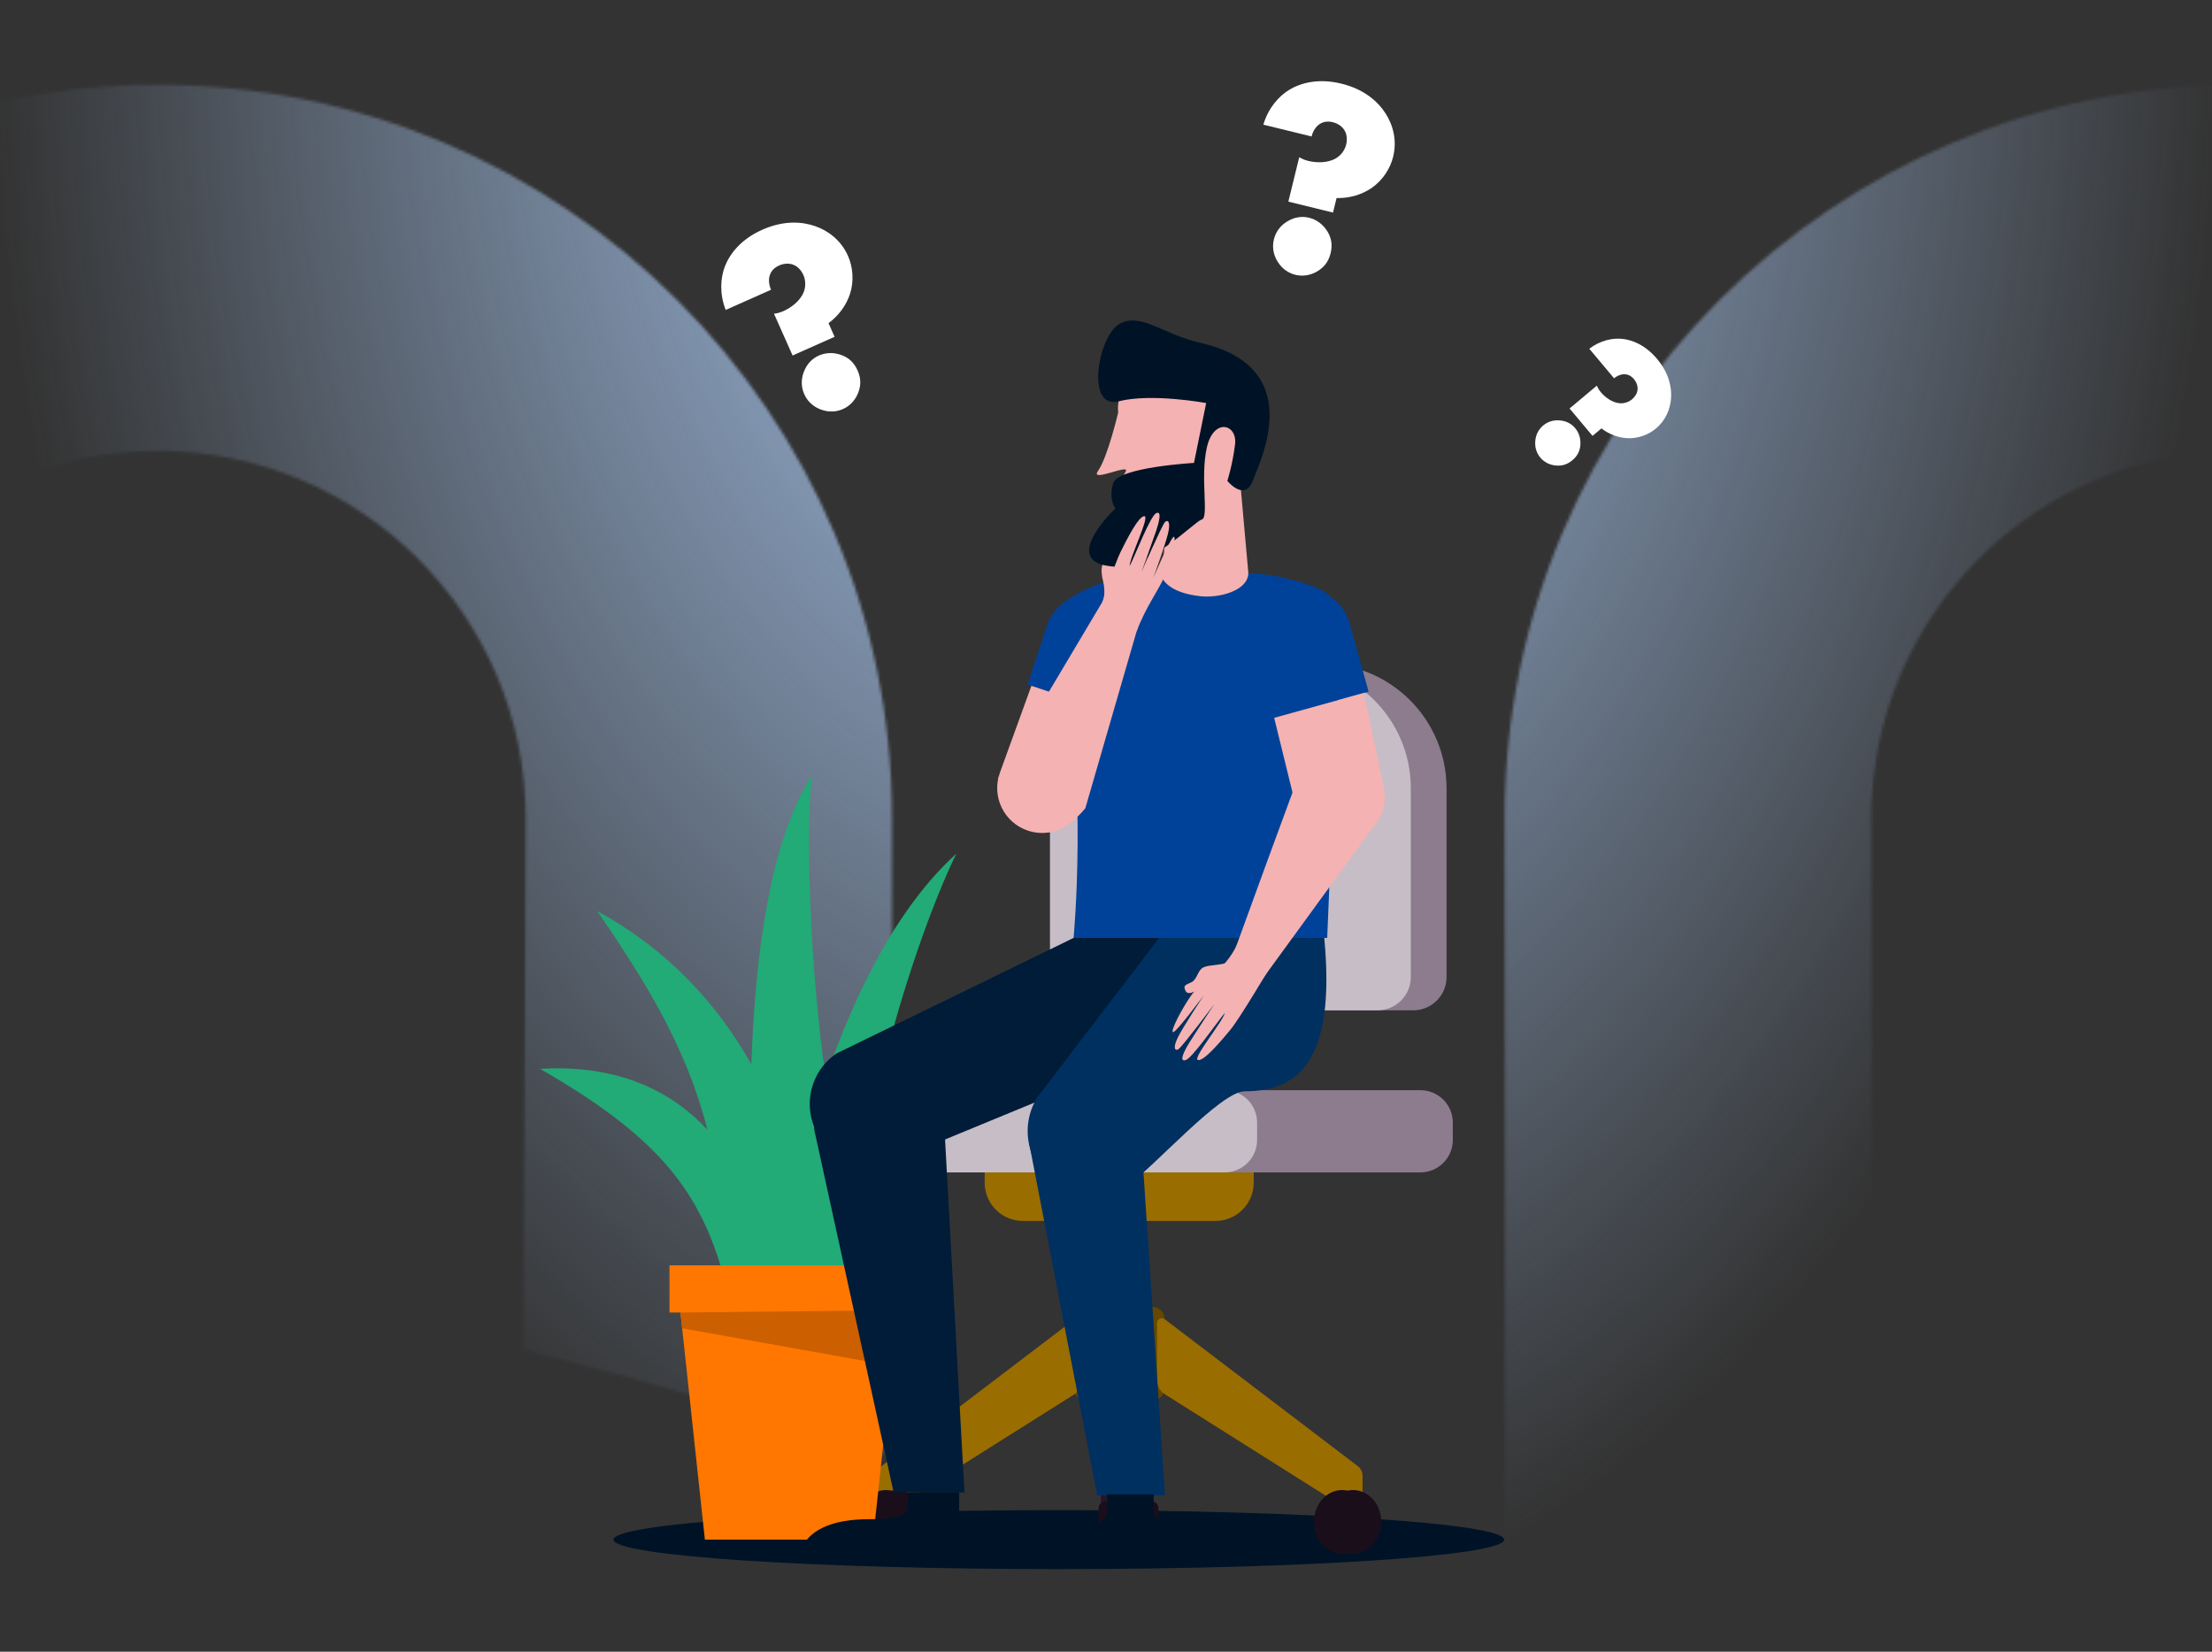 <svg width="750" height="560" viewBox="0 0 750 560" fill="none" xmlns="http://www.w3.org/2000/svg">
<rect x="0" y="0" width="750" height="560" fill="#333333" stroke="none"/>
<g clip-path="url(#clip0_1758_127291)">
<g clip-path="url(#clip1_1758_127291)">
<mask id="mask0_1758_127291" style="mask-type:alpha" maskUnits="userSpaceOnUse" x="-196" y="-1304" width="1911" height="2577">
<path fill-rule="evenodd" clip-rule="evenodd" d="M1340.08 -364.502V-833.932L1104.36 -1304L869.28 -833.932V-364.502H986.454V-804.933L1104.36 -1039.76L1222.33 -804.933V-364.502H1340.08ZM-196 -95.249H1714.99V-219.466H-196V-95.249ZM1715 153.5C1508.79 153.5 1341.78 320.355 1341.78 526.151V1272.41C1303.92 1212.4 1261.34 1153.29 1217.21 1098.22L1216.28 526.151C1216.28 251.172 1439.57 28.104 1715 28.104V153.5ZM1008.31 277.456C1008.31 140.205 896.87 28.767 759.11 28.767C621.668 28.767 510.166 140.205 510.166 277.456L510.357 539.879C552.39 557.215 593.976 576.048 634.957 596.475L634.479 277.456C634.479 208.655 690.309 152.857 759.11 152.857C828.101 152.857 883.868 208.655 883.868 277.456L884.315 746.791C927.175 777.415 968.794 809.76 1008.72 843.57L1008.31 277.456ZM53.486 28.767C190.959 28.767 302.461 140.205 302.461 277.456V493.959C261.512 480.448 219.862 468.306 177.448 457.567L178.244 277.456C178.244 208.655 122.254 152.857 53.486 152.857C-15.57 152.857 -71.305 208.655 -71.305 277.456L-71.114 412.125C-112.541 407.6 -153.681 404.095 -196 402.246L-195.649 277.456C-195.649 140.205 -84.179 28.767 53.486 28.767Z" fill="#E5F0FF"/>
</mask>
<g mask="url(#mask0_1758_127291)">
<rect width="750" height="560" fill="url(#paint0_radial_1758_127291)"/>
</g>
</g>
<path fill-rule="evenodd" clip-rule="evenodd" d="M510 522C510 527.522 442.395 532 359 532C275.605 532 208 527.522 208 522C208 516.478 275.605 512 359 512C442.395 512 510 516.478 510 522Z" fill="#001326"/>
<path fill-rule="evenodd" clip-rule="evenodd" d="M275.482 262.672C261.059 284.652 255.992 324.219 254.752 360.818C243.743 341.28 227.243 322.416 202.534 308.916C218.222 331.865 232.631 354.593 239.857 383.022C228.233 370.522 210.39 360.76 183.135 362.393C221.56 384.475 236.283 402.223 244.596 430.029C244.254 439.31 243.222 449.18 241.395 459.746C229.123 530.693 276.639 449.604 276.639 449.604C276.639 449.604 276.877 444.667 276.35 436.523C280.413 437.284 285.267 439.403 290.813 443.937C284.23 401.627 308.238 322.353 324.259 289.423C303.866 307.95 289.642 337.396 279.998 365.354C274.803 331.065 272.777 278.313 275.482 262.672Z" fill="#22AA77"/>
<path fill-rule="evenodd" clip-rule="evenodd" d="M274.352 429.027C274.352 429.027 286.615 365.706 342.375 330.896C320.736 360.438 290.176 408.478 289.103 451.283C273.995 433.563 274.352 429.027 274.352 429.027Z" fill="#22AA77"/>
<path fill-rule="evenodd" clip-rule="evenodd" d="M448.17 225H399.297C375.937 225 357 243.937 357 267.297V331.257C357 337.491 362.054 342.545 368.289 342.545H479.179C485.413 342.545 490.467 337.491 490.467 331.257V267.297C490.467 243.937 471.53 225 448.17 225Z" fill="#8D7B8E"/>
<path fill-rule="evenodd" clip-rule="evenodd" d="M390.93 375.954H423.1V326.461H390.93V375.954Z" fill="#1A0E1A"/>
<path fill-rule="evenodd" clip-rule="evenodd" d="M481.595 397.493H350.361C344.285 397.493 339.361 392.568 339.361 386.493V380.617C339.361 374.542 344.285 369.617 350.361 369.617H481.595C487.67 369.617 492.595 374.542 492.595 380.617V386.493C492.595 392.568 487.67 397.493 481.595 397.493Z" fill="#8D7B8E"/>
<path fill-rule="evenodd" clip-rule="evenodd" d="M415.234 397.493H291C284.924 397.493 280 392.568 280 386.493V380.617C280 374.542 284.924 369.617 291 369.617H415.234C421.309 369.617 426.234 374.542 426.234 380.617V386.493C426.234 392.568 421.309 397.493 415.234 397.493Z" fill="#C7BDC7"/>
<path fill-rule="evenodd" clip-rule="evenodd" d="M412.083 413.964H346.854C339.675 413.964 333.854 408.144 333.854 400.964V397.492H425.083V400.964C425.083 408.144 419.263 413.964 412.083 413.964Z" fill="#996D00"/>
<path fill-rule="evenodd" clip-rule="evenodd" d="M390.792 474.783H368.146C365.914 474.783 364.105 472.974 364.105 470.743V447.146C364.105 444.916 365.914 443.107 368.146 443.107H390.792C393.023 443.107 394.832 444.916 394.832 447.146V470.743C394.832 472.974 393.023 474.783 390.792 474.783Z" fill="#664800"/>
<path fill-rule="evenodd" clip-rule="evenodd" d="M303.646 510.953L364.104 472.838C365.879 471.719 366.957 469.767 366.957 467.669V448.576C366.957 447.226 365.412 446.461 364.337 447.278L298.909 497.06C297.875 497.848 297.268 499.072 297.268 500.371V507.434C297.268 510.709 300.875 512.699 303.646 510.953Z" fill="#996D00"/>
<path fill-rule="evenodd" clip-rule="evenodd" d="M455.608 510.951L394.931 472.698C393.292 471.665 392.297 469.862 392.297 467.924V448.557C392.297 447.215 393.835 446.453 394.903 447.265L460.345 497.058C461.379 497.846 461.986 499.07 461.986 500.369V507.432C461.986 510.707 458.378 512.697 455.608 510.951Z" fill="#996D00"/>
<path fill-rule="evenodd" clip-rule="evenodd" d="M382.962 519.131H376.291C374.634 519.131 373.291 517.787 373.291 516.131V453.335C373.291 449.836 376.127 447 379.626 447C383.125 447 385.962 449.836 385.962 453.335V516.131C385.962 517.787 384.618 519.131 382.962 519.131Z" fill="#271528"/>
<path fill-rule="evenodd" clip-rule="evenodd" d="M390.421 528H374.832C373.538 528 372.49 526.951 372.49 525.658V511.336C372.49 510.043 373.538 508.994 374.832 508.994H390.421C391.714 508.994 392.763 510.043 392.763 511.336V525.658C392.763 526.951 391.714 528 390.421 528Z" fill="#1A0E1A"/>
<path fill-rule="evenodd" clip-rule="evenodd" d="M309.938 515.963C309.938 521.911 305.684 526.734 300.435 526.734C295.187 526.734 290.932 521.911 290.932 515.963C290.932 510.015 295.187 505.193 300.435 505.193C305.684 505.193 309.938 510.015 309.938 515.963Z" fill="#1A0E1A"/>
<path fill-rule="evenodd" clip-rule="evenodd" d="M313.74 515.963C313.74 521.911 309.485 526.734 304.237 526.734C298.989 526.734 294.734 521.911 294.734 515.963C294.734 510.015 298.989 505.193 304.237 505.193C309.485 505.193 313.74 510.015 313.74 515.963Z" fill="#1A0E1A"/>
<path fill-rule="evenodd" clip-rule="evenodd" d="M301.069 526.734H304.871V519.131H298.535L301.069 526.734Z" fill="#1A0E1A"/>
<path fill-rule="evenodd" clip-rule="evenodd" d="M436.058 225H398.297C374.937 225 356 243.937 356 267.297V331.257C356 337.491 361.054 342.545 367.289 342.545H467.066C473.3 342.545 478.355 337.491 478.355 331.257V267.297C478.355 243.937 459.417 225 436.058 225Z" fill="#C7BDC7"/>
<path fill-rule="evenodd" clip-rule="evenodd" d="M468.32 515.963C468.32 521.911 464.065 526.734 458.817 526.734C453.569 526.734 449.314 521.911 449.314 515.963C449.314 510.015 453.569 505.193 458.817 505.193C464.065 505.193 468.32 510.015 468.32 515.963Z" fill="#1A0E1A"/>
<path fill-rule="evenodd" clip-rule="evenodd" d="M455.649 526.734H459.451V519.131H453.115L455.649 526.734Z" fill="#1A0E1A"/>
<path fill-rule="evenodd" clip-rule="evenodd" d="M464.52 515.963C464.52 521.911 460.265 526.734 455.017 526.734C449.768 526.734 445.514 521.911 445.514 515.963C445.514 510.015 449.768 505.193 455.017 505.193C460.265 505.193 464.52 510.015 464.52 515.963Z" fill="#1A0E1A"/>
<path fill-rule="evenodd" clip-rule="evenodd" d="M230.72 445H227V429H229H306H308V445H304.28L296 522H239L230.72 445Z" fill="#FF7700"/>
<path fill-rule="evenodd" clip-rule="evenodd" d="M230.721 444.999L231.296 450.35L302 462.999L304.364 444.223L230.721 444.999Z" fill="#CC5F00"/>
<path fill-rule="evenodd" clip-rule="evenodd" d="M378.786 242.119L348.395 232.098L354.972 212.154C357.738 203.762 366.785 199.202 375.177 201.97C383.569 204.736 388.129 213.783 385.362 222.175L378.786 242.119Z" fill="#004299"/>
<path fill-rule="evenodd" clip-rule="evenodd" d="M349.703 232.531L339.022 261.99C336.096 270.062 340.417 278.958 348.571 281.646C356.213 284.166 364.496 280.307 367.483 272.837L379.652 242.406L349.703 232.531Z" fill="#F5B2B2"/>
<path fill-rule="evenodd" clip-rule="evenodd" d="M364 318L283.632 357.17C273.789 363.863 271.599 377.455 278.841 386.901C284.54 394.335 294.518 397.019 303.176 393.448L385.5 359.5L407 318H364Z" fill="#001C39"/>
<path fill-rule="evenodd" clip-rule="evenodd" d="M276.118 383.194L303.001 505.999H327.001L320.3 383.97C320.131 380.605 317.392 377.941 314.023 377.866L281.295 377.138C278.043 377.066 275.541 379.993 276.118 383.194Z" fill="#001C39"/>
<path fill-rule="evenodd" clip-rule="evenodd" d="M393 318L351.694 372.049C344.413 383.936 349.854 399.361 363 404L363.085 404.148C369.688 406.479 377.013 405.525 382.774 401.548C391.242 395.703 413.932 370 422 370C440 370 453 360 449 318H393Z" fill="#003060"/>
<path fill-rule="evenodd" clip-rule="evenodd" d="M349.241 389.152L372.001 507H395.001L386.864 384.97C386.451 373.089 375.342 364.507 363.741 367.108C353.756 369.346 347.342 379.096 349.241 389.152Z" fill="#003060"/>
<path fill-rule="evenodd" clip-rule="evenodd" d="M325.225 505.965V527.349H271.254C271.254 527.349 271.564 515.072 294.725 515.072C308.6 515.072 307.769 511.311 307.769 511.311L308.021 505.965H325.225Z" fill="#001326"/>
<path fill-rule="evenodd" clip-rule="evenodd" d="M375.426 517.354H391.194V506.662H375.426V517.354Z" fill="#001326"/>
<path fill-rule="evenodd" clip-rule="evenodd" d="M368.482 528.047C368.482 518.846 375.121 511.387 383.308 511.387C391.497 511.387 398.134 518.846 398.134 528.047H368.482Z" fill="#001326"/>
<path fill-rule="evenodd" clip-rule="evenodd" d="M364 317.999C364 317.999 369 266.999 360 214.999C357.419 200.088 376 193.999 405 193.999C434 193.999 456 192.999 454 229.999C452 266.999 450 317.999 450 317.999H364Z" fill="#004299"/>
<path fill-rule="evenodd" clip-rule="evenodd" d="M381.619 159.948C379.655 163.022 376.825 177.251 379.125 179.926C382.62 183.989 395.309 179.784 395.309 179.784L393.934 195.839C395.382 198.449 398.824 201.229 407.006 202.142C413.092 202.822 423.076 200.455 423.27 194.335L418.108 136.588C418.108 136.588 412.06 122.012 394.572 123.994C377.084 125.975 379.139 139.822 379.139 139.822C379.139 139.822 375.599 154.945 372.293 159.668C369.334 163.892 383.583 156.875 381.619 159.948Z" fill="#F5B2B2"/>
<path fill-rule="evenodd" clip-rule="evenodd" d="M406.715 116.164C394.676 113.476 386.594 105.654 379.438 109.9C372.28 114.146 368.011 138.9 379.278 136.059C390.542 133.215 408.963 136.653 408.963 136.653L404.828 156.946C404.828 156.946 379.233 158.391 377.471 163.76C375.708 169.13 378.164 172.395 378.164 172.395C378.164 172.395 360.736 188.768 374.697 191.752C388.659 194.733 404.862 176.728 407.434 176.169C410.008 175.61 406.898 162.435 409.133 151.974C411.37 141.514 419.608 143.682 418.754 150.674C417.901 157.668 416.141 163.037 416.141 163.037C416.141 163.037 421.99 170.235 424.766 162.983C427.544 155.73 443.198 124.308 406.715 116.164Z" fill="#001326"/>
<path fill-rule="evenodd" clip-rule="evenodd" d="M464.034 234.513L430.693 243.742L424.291 220.612C421.933 212.095 426.927 203.28 435.442 200.923L437.943 200.231C446.46 197.873 455.274 202.867 457.632 211.382L464.034 234.513Z" fill="#004299"/>
<path fill-rule="evenodd" clip-rule="evenodd" d="M432.021 243.373L439.492 273.806C441.539 282.145 450.071 287.144 458.346 284.853C466.101 282.708 470.848 274.9 469.185 267.028L462.414 234.961L432.021 243.373Z" fill="#F5B2B2"/>
<path fill-rule="evenodd" clip-rule="evenodd" d="M338.477 263.871C338 264 375 202 375 202L388 205L368 274C368 274 359 286 349 281C339 276 338.477 263.871 338.477 263.871Z" fill="#F5B2B2"/>
<path fill-rule="evenodd" clip-rule="evenodd" d="M441.298 260.805C441.106 260.35 418 323.999 418 323.999L428 331.999L467.475 277.806C467.475 277.806 471.374 263.322 461.273 258.531C451.171 253.74 441.298 260.805 441.298 260.805Z" fill="#F5B2B2"/>
<path fill-rule="evenodd" clip-rule="evenodd" d="M358.383 206.342C358.383 206.342 365.45 199.236 377.726 196.617C370.277 203.383 367.001 204 367.001 204L358.383 206.342Z" fill="#004299"/>
<path fill-rule="evenodd" clip-rule="evenodd" d="M424.967 194.406C424.967 194.406 443.838 196 450.919 202C442.081 207 430 201 430 201L424.967 194.406Z" fill="#004299"/>
<path fill-rule="evenodd" clip-rule="evenodd" d="M373.814 203.989C373.814 203.989 378.001 191 380.001 187C382.001 183 386.001 175 388.001 175C390.001 175 383.001 189 383.001 192C385.001 188 390.001 175 392.001 174C394.001 173 393.001 177 392.001 180C391.001 183 387.001 194 387.001 194C387.001 194 394.001 178 395.001 177C396.001 176 397.001 177 396.001 181C395.001 185 391.001 196 391.001 196C391.001 196 397.001 182 398.001 182C399.001 182 397.001 190 395.001 195C393.001 200 388.722 205.209 385.362 214.104C381.639 211.895 373.814 203.989 373.814 203.989Z" fill="#F5B2B2"/>
<path fill-rule="evenodd" clip-rule="evenodd" d="M430 328.999C430 328.999 420.129 345.606 417.148 349.176C414.167 352.745 408.205 359.885 406.182 359.406C404.157 358.928 414.591 346.435 415.309 343.398C412.327 346.968 404.157 358.928 401.895 359.461C399.631 359.995 401.6 356.186 403.329 353.39C405.06 350.593 411.739 340.417 411.739 340.417C411.739 340.417 400.827 354.935 399.576 355.708C398.324 356.48 397.552 355.229 399.521 351.42C401.489 347.611 408.169 337.437 408.169 337.437C408.169 337.437 398.748 350.169 397.736 349.93C396.724 349.69 400.662 342.073 403.882 337.491C407.103 332.91 415.431 329.262 419.591 319.902C422.829 323.028 430 328.999 430 328.999Z" fill="#F5B2B2"/>
<path fill-rule="evenodd" clip-rule="evenodd" d="M374.001 204C374.001 204 375.001 201 374.001 197C373.001 193 373.814 191.531 373.814 191.531C373.814 191.531 376.826 192.163 377.913 192.082C378.089 193.918 377.001 202 377.001 202L374.001 204Z" fill="#F5B2B2"/>
<path fill-rule="evenodd" clip-rule="evenodd" d="M407 335C407 335 403 338 402 336C401 334 402 334 404 333C406 332 406 329 408 328C410 327 414.1 327.425 417 326C419.9 324.575 419 329 419 329L407 335Z" fill="#F5B2B2"/>
<path fill-rule="evenodd" clip-rule="evenodd" d="M433.143 88.632C432.232 87.129 431.106 84.487 431.924 81.145C432.744 77.8 434.961 75.981 436.465 75.069C439.241 73.385 441.815 73.326 443.859 73.826C446.274 74.418 448.555 75.962 450.098 78.505C451.291 80.472 451.905 82.788 451.155 85.856C450.404 88.921 448.789 90.691 446.706 91.953C444.278 93.427 441.635 93.763 439.22 93.171C437.176 92.671 434.827 91.407 433.143 88.632ZM436.828 68.363L440.513 53.315C441.467 53.843 442.35 54.256 443.558 54.552C446.438 55.257 450.265 55.309 453.041 53.625C454.776 52.572 455.997 50.805 456.428 49.039C456.792 47.553 456.76 45.674 455.918 44.286C455.17 42.92 453.658 41.861 451.892 41.429C450.127 40.997 448.575 41.305 447.511 42.03C446.239 42.801 445.157 44.407 444.702 46.266L428.351 42.262C430.063 36.478 433.686 32.539 437.156 30.436C440.972 28.119 446.996 26.444 454.798 28.355C462.602 30.266 467.192 34.443 469.762 38.421C472.333 42.398 473.727 47.564 472.362 53.139C471.383 57.133 468.828 61.135 465.036 63.751C461.845 65.923 457.676 67.266 453.176 67.149L451.97 72.071L436.828 68.363ZM278.232 138.815C276.591 138.185 274.085 136.787 272.685 133.642C271.286 130.496 271.924 127.699 272.555 126.057C273.719 123.027 275.718 121.404 277.641 120.548C279.913 119.537 282.661 119.361 285.438 120.427C287.586 121.253 289.489 122.709 290.772 125.591C292.056 128.476 291.863 130.865 290.99 133.138C289.972 135.789 288.088 137.673 285.817 138.684C283.894 139.54 281.263 139.98 278.232 138.815ZM268.736 120.533L262.436 106.378C263.514 106.212 264.465 105.998 265.602 105.492C268.31 104.287 271.368 101.984 272.532 98.953C273.258 97.06 273.142 94.914 272.403 93.253C271.781 91.855 270.605 90.39 269.089 89.808C267.662 89.187 265.817 89.275 264.157 90.014C262.497 90.753 261.458 91.948 261.06 93.171C260.527 94.56 260.654 96.493 261.432 98.241L246.053 105.086C243.866 99.463 244.319 94.132 245.774 90.345C247.374 86.177 251.11 81.166 258.45 77.898C265.79 74.632 271.976 75.123 276.444 76.695C280.912 78.265 285.176 81.496 287.51 86.74C289.182 90.498 289.612 95.226 288.215 99.617C287.022 103.288 284.547 106.901 280.919 109.564L282.979 114.195L268.736 120.533ZM541.408 130.758L532.178 138.498L539.966 147.785L542.987 145.252C545.753 147.396 548.985 148.471 551.984 148.576C555.563 148.68 559.006 147.346 561.456 145.291C564.874 142.425 566.376 138.545 566.594 134.869C566.811 131.193 565.854 126.465 561.84 121.68C557.826 116.893 553.281 115.175 549.824 114.871C546.682 114.595 542.6 115.397 538.866 118.236L547.276 128.264C548.414 127.309 549.831 126.801 550.985 126.901C551.984 126.936 553.1 127.457 554.007 128.539C554.914 129.621 555.375 130.981 555.218 132.182C555.108 133.439 554.263 134.631 553.352 135.395C552.269 136.304 550.691 136.852 549.119 136.713C546.606 136.492 544.23 134.699 542.748 132.934C542.127 132.193 541.764 131.527 541.408 130.758ZM523.229 144.256C521.176 145.977 520.669 148.148 520.549 149.51C520.328 152.023 521.221 153.896 522.272 155.15C523.514 156.632 525.325 157.636 527.525 157.828C529.41 157.994 531.238 157.627 533.118 156.051C534.998 154.474 535.678 152.739 535.835 150.958C536.037 148.653 535.317 146.637 534.074 145.156C533.024 143.902 531.382 142.756 528.868 142.535C527.506 142.415 525.28 142.536 523.229 144.256Z" fill="white"/>
</g>
<defs>
<radialGradient id="paint0_radial_1758_127291" cx="0" cy="0" r="1" gradientUnits="userSpaceOnUse" gradientTransform="translate(375 -2.18487e-06) rotate(90) scale(560 375)">
<stop stop-color="#B2D3FF"/>
<stop offset="1" stop-color="#B2D3FF" stop-opacity="0"/>
</radialGradient>
<clipPath id="clip0_1758_127291">
<rect width="750" height="560" fill="white"/>
</clipPath>
<clipPath id="clip1_1758_127291">
<rect width="750" height="560" fill="white"/>
</clipPath>
</defs>
</svg>
